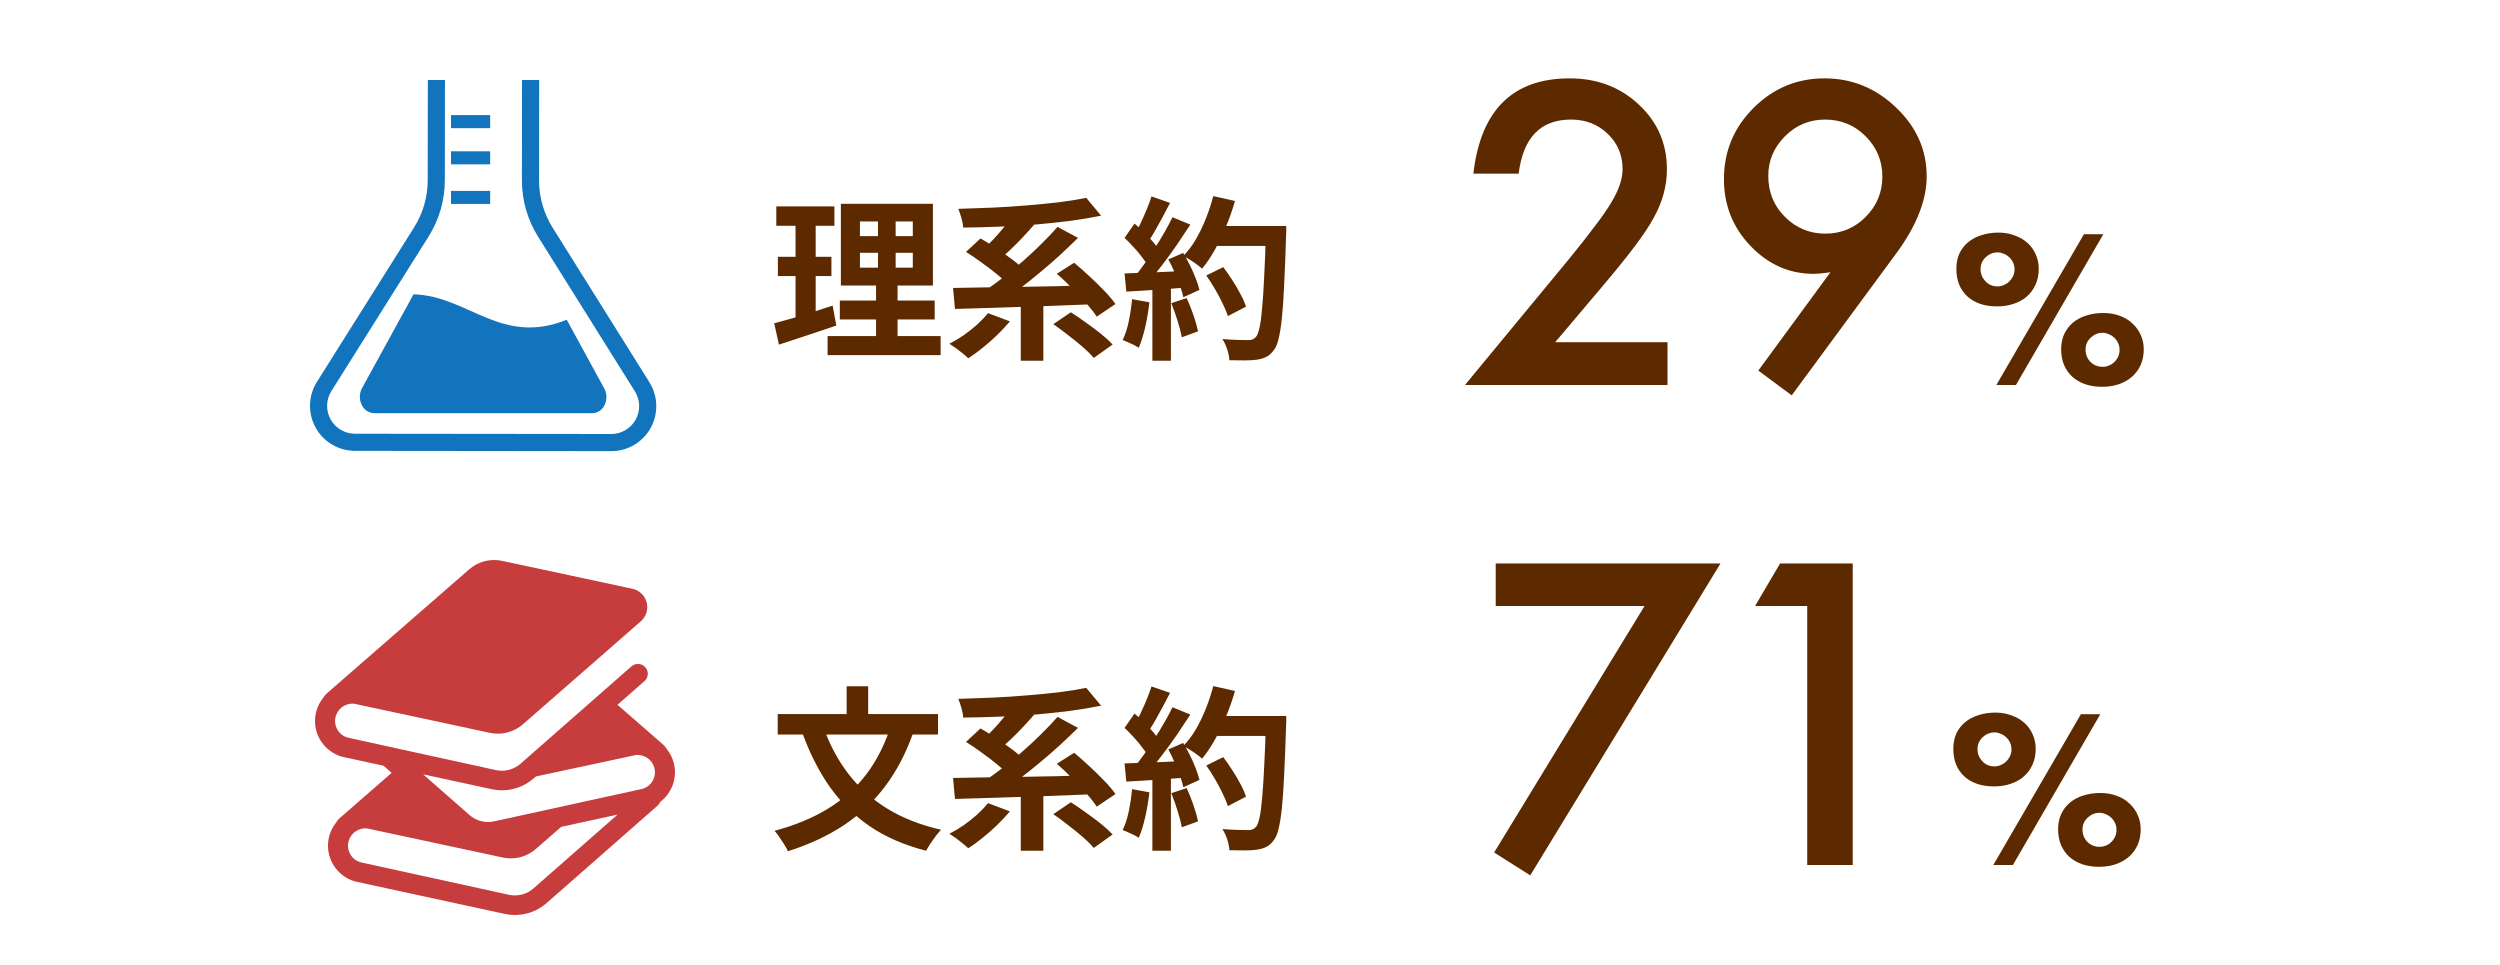<svg width="500" height="193" viewBox="0 0 500 193" fill="none" xmlns="http://www.w3.org/2000/svg">
<path d="M311.039 68.445H333.5V77H292.992L313.93 51.648C315.987 49.122 317.706 46.935 319.086 45.086C320.492 43.237 321.56 41.688 322.289 40.438C323.773 37.99 324.516 35.789 324.516 33.836C324.516 31.023 323.526 28.667 321.547 26.766C319.568 24.865 317.12 23.914 314.203 23.914C308.109 23.914 304.62 27.521 303.734 34.734H294.672C296.13 22.026 302.549 15.672 313.93 15.672C319.424 15.672 324.034 17.417 327.758 20.906C331.508 24.396 333.383 28.719 333.383 33.875C333.383 37.156 332.51 40.372 330.766 43.523C329.88 45.164 328.578 47.117 326.859 49.383C325.167 51.622 323.018 54.279 320.414 57.352L311.039 68.445ZM358.344 79.07L351.664 74.109L366.078 54.461C365.297 54.565 364.633 54.643 364.086 54.695C363.539 54.747 363.096 54.773 362.758 54.773C357.888 54.773 353.669 52.911 350.102 49.188C346.56 45.49 344.789 41.036 344.789 35.828C344.789 30.281 346.755 25.542 350.688 21.609C354.646 17.651 359.385 15.672 364.906 15.672C370.401 15.672 375.18 17.625 379.242 21.531C383.305 25.412 385.336 29.995 385.336 35.281C385.336 39.969 383.357 45.034 379.398 50.477L358.344 79.07ZM353.656 35.164C353.656 38.419 354.763 41.154 356.977 43.367C359.216 45.607 361.911 46.727 365.062 46.727C368.214 46.727 370.896 45.62 373.109 43.406C375.349 41.167 376.469 38.471 376.469 35.32C376.469 32.169 375.349 29.474 373.109 27.234C370.896 25.021 368.201 23.914 365.023 23.914C361.898 23.914 359.229 25.021 357.016 27.234C354.776 29.474 353.656 32.117 353.656 35.164ZM417.11 69.92C417.11 70.88 417.43 71.693 418.07 72.36C418.737 73.027 419.55 73.36 420.51 73.36C421.443 73.36 422.243 73.027 422.91 72.36C423.577 71.693 423.91 70.893 423.91 69.96C423.91 69.48 423.817 69.04 423.63 68.64C423.443 68.213 423.19 67.853 422.87 67.56C422.55 67.24 422.177 67 421.75 66.84C421.35 66.653 420.937 66.56 420.51 66.56C419.63 66.56 418.843 66.88 418.15 67.52C417.457 68.16 417.11 68.96 417.11 69.92ZM412.23 69.84C412.23 68.72 412.43 67.72 412.83 66.84C413.257 65.933 413.83 65.173 414.55 64.56C415.297 63.92 416.19 63.44 417.23 63.12C418.27 62.773 419.417 62.6 420.67 62.6C421.87 62.6 422.963 62.787 423.95 63.16C424.937 63.507 425.777 64.013 426.47 64.68C427.19 65.32 427.75 66.093 428.15 67C428.55 67.88 428.75 68.84 428.75 69.88C428.75 71 428.55 72.027 428.15 72.96C427.75 73.867 427.177 74.653 426.43 75.32C425.71 75.96 424.83 76.467 423.79 76.84C422.777 77.187 421.643 77.36 420.39 77.36C419.163 77.36 418.043 77.187 417.03 76.84C416.043 76.493 415.19 76 414.47 75.36C413.75 74.693 413.19 73.893 412.79 72.96C412.417 72.027 412.23 70.987 412.23 69.84ZM416.79 46.84H420.67L403.19 77H399.27L416.79 46.84ZM396.11 53.84C396.11 54.747 396.43 55.547 397.07 56.24C397.71 56.933 398.523 57.28 399.51 57.28C399.963 57.28 400.39 57.187 400.79 57C401.217 56.813 401.577 56.573 401.87 56.28C402.19 55.96 402.443 55.6 402.63 55.2C402.817 54.773 402.91 54.333 402.91 53.88C402.91 53.4 402.817 52.96 402.63 52.56C402.443 52.133 402.19 51.773 401.87 51.48C401.55 51.16 401.177 50.92 400.75 50.76C400.35 50.573 399.937 50.48 399.51 50.48C398.603 50.48 397.803 50.813 397.11 51.48C396.443 52.12 396.11 52.907 396.11 53.84ZM391.27 53.76C391.27 52.64 391.47 51.627 391.87 50.72C392.297 49.813 392.883 49.053 393.63 48.44C394.377 47.827 395.257 47.36 396.27 47.04C397.31 46.693 398.457 46.52 399.71 46.52C400.857 46.52 401.923 46.707 402.91 47.08C403.897 47.427 404.75 47.92 405.47 48.56C406.19 49.2 406.75 49.973 407.15 50.88C407.55 51.76 407.75 52.733 407.75 53.8C407.75 54.947 407.537 55.987 407.11 56.92C406.71 57.827 406.137 58.613 405.39 59.28C404.67 59.92 403.79 60.413 402.75 60.76C401.737 61.107 400.617 61.28 399.39 61.28C396.91 61.28 394.937 60.613 393.47 59.28C392.003 57.92 391.27 56.08 391.27 53.76Z" fill="#5D2A00"/>
<path d="M328.906 121.203H299.141V112.688H344.102L306.055 175.07L298.828 170.5L328.906 121.203ZM361.445 121.203H351.016L356.016 112.688H370.547V173H361.445V121.203ZM416.501 165.92C416.501 166.88 416.821 167.693 417.461 168.36C418.127 169.027 418.941 169.36 419.901 169.36C420.834 169.36 421.634 169.027 422.301 168.36C422.967 167.693 423.301 166.893 423.301 165.96C423.301 165.48 423.207 165.04 423.021 164.64C422.834 164.213 422.581 163.853 422.261 163.56C421.941 163.24 421.567 163 421.141 162.84C420.741 162.653 420.327 162.56 419.901 162.56C419.021 162.56 418.234 162.88 417.541 163.52C416.847 164.16 416.501 164.96 416.501 165.92ZM411.621 165.84C411.621 164.72 411.821 163.72 412.221 162.84C412.647 161.933 413.221 161.173 413.941 160.56C414.687 159.92 415.581 159.44 416.621 159.12C417.661 158.773 418.807 158.6 420.061 158.6C421.261 158.6 422.354 158.787 423.341 159.16C424.327 159.507 425.167 160.013 425.861 160.68C426.581 161.32 427.141 162.093 427.541 163C427.941 163.88 428.141 164.84 428.141 165.88C428.141 167 427.941 168.027 427.541 168.96C427.141 169.867 426.567 170.653 425.821 171.32C425.101 171.96 424.221 172.467 423.181 172.84C422.167 173.187 421.034 173.36 419.781 173.36C418.554 173.36 417.434 173.187 416.421 172.84C415.434 172.493 414.581 172 413.861 171.36C413.141 170.693 412.581 169.893 412.181 168.96C411.807 168.027 411.621 166.987 411.621 165.84ZM416.181 142.84H420.061L402.581 173H398.661L416.181 142.84ZM395.501 149.84C395.501 150.747 395.821 151.547 396.461 152.24C397.101 152.933 397.914 153.28 398.901 153.28C399.354 153.28 399.781 153.187 400.181 153C400.607 152.813 400.967 152.573 401.261 152.28C401.581 151.96 401.834 151.6 402.021 151.2C402.207 150.773 402.301 150.333 402.301 149.88C402.301 149.4 402.207 148.96 402.021 148.56C401.834 148.133 401.581 147.773 401.261 147.48C400.941 147.16 400.567 146.92 400.141 146.76C399.741 146.573 399.327 146.48 398.901 146.48C397.994 146.48 397.194 146.813 396.501 147.48C395.834 148.12 395.501 148.907 395.501 149.84ZM390.661 149.76C390.661 148.64 390.861 147.627 391.261 146.72C391.687 145.813 392.274 145.053 393.021 144.44C393.767 143.827 394.647 143.36 395.661 143.04C396.701 142.693 397.847 142.52 399.101 142.52C400.247 142.52 401.314 142.707 402.301 143.08C403.287 143.427 404.141 143.92 404.861 144.56C405.581 145.2 406.141 145.973 406.541 146.88C406.941 147.76 407.141 148.733 407.141 149.8C407.141 150.947 406.927 151.987 406.501 152.92C406.101 153.827 405.527 154.613 404.781 155.28C404.061 155.92 403.181 156.413 402.141 156.76C401.127 157.107 400.007 157.28 398.781 157.28C396.301 157.28 394.327 156.613 392.861 155.28C391.394 153.92 390.661 152.08 390.661 149.76Z" fill="#5D2A00"/>
<path d="M171.99 50.555V53.53H182.56V50.555H171.99ZM171.99 44.29V47.23H182.56V44.29H171.99ZM168.175 40.755H186.585V57.1H168.175V40.755ZM167.965 60.11H186.935V63.89H167.965V60.11ZM165.515 67.215H188.125V71.03H165.515V67.215ZM155.26 41.28H166.88V45.165H155.26V41.28ZM155.575 51.36H166.285V55.21H155.575V51.36ZM154.84 64.66C155.867 64.38 157.01 64.065 158.27 63.715C159.553 63.342 160.907 62.933 162.33 62.49C163.753 62.023 165.153 61.568 166.53 61.125L167.265 65.115C165.305 65.768 163.322 66.433 161.315 67.11C159.308 67.787 157.465 68.393 155.785 68.93L154.84 64.66ZM159.11 42.82H163.135V64.31L159.11 64.975V42.82ZM175.595 42.26H179.13V55.42H179.515V69H175.21V55.42H175.595V42.26ZM197.61 62.63L201.985 64.275C201.238 65.162 200.387 66.072 199.43 67.005C198.497 67.915 197.528 68.767 196.525 69.56C195.522 70.377 194.565 71.077 193.655 71.66C193.375 71.38 193.002 71.053 192.535 70.68C192.092 70.33 191.625 69.968 191.135 69.595C190.645 69.245 190.225 68.965 189.875 68.755C190.832 68.265 191.788 67.693 192.745 67.04C193.702 66.363 194.6 65.652 195.44 64.905C196.28 64.135 197.003 63.377 197.61 62.63ZM210.665 64.835L214.165 62.455C215.098 63.038 216.09 63.715 217.14 64.485C218.213 65.232 219.228 65.99 220.185 66.76C221.142 67.53 221.923 68.242 222.53 68.895L218.75 71.59C218.213 70.937 217.49 70.213 216.58 69.42C215.67 68.627 214.69 67.833 213.64 67.04C212.613 66.223 211.622 65.488 210.665 64.835ZM193.2 50.38L196.105 47.685C197.085 48.245 198.112 48.887 199.185 49.61C200.282 50.333 201.332 51.068 202.335 51.815C203.338 52.562 204.143 53.262 204.75 53.915L201.635 56.96C201.075 56.307 200.317 55.595 199.36 54.825C198.403 54.032 197.377 53.25 196.28 52.48C195.207 51.687 194.18 50.987 193.2 50.38ZM211.365 54.755L214.83 52.55C215.787 53.343 216.79 54.23 217.84 55.21C218.913 56.19 219.917 57.17 220.85 58.15C221.783 59.107 222.53 59.993 223.09 60.81L219.345 63.33C218.832 62.537 218.132 61.638 217.245 60.635C216.358 59.632 215.402 58.617 214.375 57.59C213.348 56.54 212.345 55.595 211.365 54.755ZM204.155 59.48H208.67V72.15H204.155V59.48ZM190.61 57.59C192.383 57.567 194.378 57.532 196.595 57.485C198.835 57.438 201.192 57.403 203.665 57.38C206.162 57.333 208.705 57.287 211.295 57.24C213.885 57.17 216.44 57.1 218.96 57.03L218.75 60.845C215.46 60.985 212.135 61.113 208.775 61.23C205.415 61.347 202.207 61.452 199.15 61.545C196.117 61.638 193.398 61.72 190.995 61.79L190.61 57.59ZM211.505 45.375L215.6 47.58C214.433 48.723 213.208 49.89 211.925 51.08C210.642 52.247 209.323 53.39 207.97 54.51C206.64 55.63 205.31 56.692 203.98 57.695C202.673 58.675 201.425 59.55 200.235 60.32L196.945 58.185C198.135 57.368 199.383 56.458 200.69 55.455C202.02 54.428 203.327 53.343 204.61 52.2C205.917 51.057 207.153 49.902 208.32 48.735C209.51 47.568 210.572 46.448 211.505 45.375ZM202.65 42.96L206.78 44.99C206.057 45.83 205.287 46.682 204.47 47.545C203.653 48.408 202.837 49.225 202.02 49.995C201.227 50.742 200.48 51.407 199.78 51.99L196.385 50.1C197.062 49.493 197.785 48.793 198.555 48C199.325 47.183 200.072 46.332 200.795 45.445C201.518 44.558 202.137 43.73 202.65 42.96ZM217.245 39.565L220.22 43.135C218.283 43.532 216.195 43.882 213.955 44.185C211.715 44.465 209.382 44.71 206.955 44.92C204.528 45.107 202.102 45.247 199.675 45.34C197.272 45.433 194.927 45.492 192.64 45.515C192.617 44.978 192.5 44.348 192.29 43.625C192.08 42.878 191.87 42.26 191.66 41.77C193.923 41.7 196.222 41.618 198.555 41.525C200.912 41.408 203.222 41.257 205.485 41.07C207.748 40.883 209.883 40.673 211.89 40.44C213.897 40.183 215.682 39.892 217.245 39.565ZM241.255 55.105L244.65 53.425C245.257 54.218 245.863 55.093 246.47 56.05C247.077 56.983 247.625 57.917 248.115 58.85C248.605 59.76 248.967 60.588 249.2 61.335L245.56 63.225C245.35 62.502 245.012 61.673 244.545 60.74C244.102 59.783 243.588 58.815 243.005 57.835C242.445 56.855 241.862 55.945 241.255 55.105ZM242.445 45.2H255.01V49.19H242.445V45.2ZM253.19 45.2H257.25C257.25 45.2 257.25 45.328 257.25 45.585C257.25 45.842 257.25 46.122 257.25 46.425C257.25 46.728 257.238 46.973 257.215 47.16C257.098 51.01 256.97 54.288 256.83 56.995C256.713 59.678 256.562 61.895 256.375 63.645C256.188 65.395 255.967 66.772 255.71 67.775C255.477 68.778 255.173 69.513 254.8 69.98C254.31 70.657 253.797 71.123 253.26 71.38C252.747 71.637 252.117 71.823 251.37 71.94C250.74 72.033 249.923 72.08 248.92 72.08C247.94 72.08 246.925 72.068 245.875 72.045C245.852 71.438 245.712 70.727 245.455 69.91C245.198 69.117 244.872 68.417 244.475 67.81C245.595 67.903 246.622 67.962 247.555 67.985C248.488 68.008 249.177 68.02 249.62 68.02C249.993 68.02 250.285 67.973 250.495 67.88C250.728 67.787 250.95 67.635 251.16 67.425C251.44 67.122 251.685 66.503 251.895 65.57C252.105 64.637 252.28 63.33 252.42 61.65C252.583 59.947 252.723 57.812 252.84 55.245C252.98 52.678 253.097 49.61 253.19 46.04V45.2ZM242.655 39.215L246.995 40.195C246.505 41.922 245.91 43.625 245.21 45.305C244.533 46.962 243.787 48.513 242.97 49.96C242.153 51.407 241.302 52.667 240.415 53.74C240.135 53.483 239.773 53.192 239.33 52.865C238.887 52.538 238.42 52.223 237.93 51.92C237.44 51.617 237.02 51.372 236.67 51.185C237.58 50.252 238.408 49.155 239.155 47.895C239.902 46.612 240.567 45.235 241.15 43.765C241.757 42.272 242.258 40.755 242.655 39.215ZM230.3 39.285L234.01 40.58C233.543 41.49 233.053 42.423 232.54 43.38C232.027 44.313 231.525 45.223 231.035 46.11C230.545 46.973 230.067 47.732 229.6 48.385L226.765 47.23C227.185 46.507 227.617 45.69 228.06 44.78C228.503 43.847 228.923 42.902 229.32 41.945C229.717 40.988 230.043 40.102 230.3 39.285ZM234.5 43.45L238.07 44.92C237.207 46.25 236.273 47.65 235.27 49.12C234.267 50.567 233.252 51.955 232.225 53.285C231.198 54.615 230.242 55.782 229.355 56.785L226.8 55.49C227.477 54.697 228.165 53.798 228.865 52.795C229.565 51.792 230.253 50.753 230.93 49.68C231.63 48.607 232.283 47.533 232.89 46.46C233.52 45.363 234.057 44.36 234.5 43.45ZM224.91 47.58L226.905 44.71C227.512 45.223 228.142 45.807 228.795 46.46C229.448 47.09 230.043 47.72 230.58 48.35C231.14 48.98 231.56 49.563 231.84 50.1L229.705 53.355C229.425 52.818 229.017 52.212 228.48 51.535C227.967 50.835 227.395 50.147 226.765 49.47C226.135 48.77 225.517 48.14 224.91 47.58ZM233.66 51.885L236.635 50.59C237.102 51.36 237.557 52.188 238 53.075C238.443 53.962 238.828 54.837 239.155 55.7C239.482 56.54 239.727 57.298 239.89 57.975L236.67 59.445C236.53 58.792 236.308 58.033 236.005 57.17C235.702 56.283 235.34 55.385 234.92 54.475C234.523 53.542 234.103 52.678 233.66 51.885ZM224.91 54.685C226.52 54.638 228.457 54.568 230.72 54.475C233.007 54.382 235.328 54.277 237.685 54.16L237.65 57.485C235.457 57.648 233.275 57.812 231.105 57.975C228.935 58.115 226.987 58.232 225.26 58.325L224.91 54.685ZM234.255 60.635L237.335 59.62C237.825 60.67 238.28 61.813 238.7 63.05C239.12 64.287 239.423 65.36 239.61 66.27L236.355 67.46C236.192 66.527 235.912 65.43 235.515 64.17C235.118 62.887 234.698 61.708 234.255 60.635ZM226.415 59.83L229.88 60.46C229.693 62.14 229.413 63.797 229.04 65.43C228.667 67.063 228.235 68.44 227.745 69.56C227.512 69.397 227.197 69.21 226.8 69C226.403 68.813 225.995 68.627 225.575 68.44C225.178 68.253 224.828 68.113 224.525 68.02C225.038 66.97 225.447 65.722 225.75 64.275C226.053 62.805 226.275 61.323 226.415 59.83ZM230.475 56.54H234.185V72.15H230.475V56.54Z" fill="#5D2A00"/>
<path d="M178.22 145.055L182.7 146.385C181.23 150.585 179.328 154.225 176.995 157.305C174.662 160.385 171.885 162.987 168.665 165.11C165.468 167.21 161.77 168.925 157.57 170.255C157.43 169.882 157.197 169.438 156.87 168.925C156.543 168.412 156.205 167.898 155.855 167.385C155.528 166.895 155.213 166.487 154.91 166.16C158.947 165.087 162.482 163.628 165.515 161.785C168.548 159.942 171.115 157.655 173.215 154.925C175.315 152.172 176.983 148.882 178.22 145.055ZM164.675 145.335C165.865 148.812 167.51 151.927 169.61 154.68C171.71 157.433 174.3 159.767 177.38 161.68C180.483 163.593 184.1 165.017 188.23 165.95C187.903 166.277 187.542 166.697 187.145 167.21C186.772 167.723 186.41 168.237 186.06 168.75C185.71 169.287 185.43 169.753 185.22 170.15C180.857 169.03 177.1 167.397 173.95 165.25C170.8 163.08 168.128 160.443 165.935 157.34C163.765 154.237 161.945 150.655 160.475 146.595L164.675 145.335ZM155.54 142.815H187.6V146.91H155.54V142.815ZM169.33 137.25H173.635V145.3H169.33V137.25ZM197.61 160.63L201.985 162.275C201.238 163.162 200.387 164.072 199.43 165.005C198.497 165.915 197.528 166.767 196.525 167.56C195.522 168.377 194.565 169.077 193.655 169.66C193.375 169.38 193.002 169.053 192.535 168.68C192.092 168.33 191.625 167.968 191.135 167.595C190.645 167.245 190.225 166.965 189.875 166.755C190.832 166.265 191.788 165.693 192.745 165.04C193.702 164.363 194.6 163.652 195.44 162.905C196.28 162.135 197.003 161.377 197.61 160.63ZM210.665 162.835L214.165 160.455C215.098 161.038 216.09 161.715 217.14 162.485C218.213 163.232 219.228 163.99 220.185 164.76C221.142 165.53 221.923 166.242 222.53 166.895L218.75 169.59C218.213 168.937 217.49 168.213 216.58 167.42C215.67 166.627 214.69 165.833 213.64 165.04C212.613 164.223 211.622 163.488 210.665 162.835ZM193.2 148.38L196.105 145.685C197.085 146.245 198.112 146.887 199.185 147.61C200.282 148.333 201.332 149.068 202.335 149.815C203.338 150.562 204.143 151.262 204.75 151.915L201.635 154.96C201.075 154.307 200.317 153.595 199.36 152.825C198.403 152.032 197.377 151.25 196.28 150.48C195.207 149.687 194.18 148.987 193.2 148.38ZM211.365 152.755L214.83 150.55C215.787 151.343 216.79 152.23 217.84 153.21C218.913 154.19 219.917 155.17 220.85 156.15C221.783 157.107 222.53 157.993 223.09 158.81L219.345 161.33C218.832 160.537 218.132 159.638 217.245 158.635C216.358 157.632 215.402 156.617 214.375 155.59C213.348 154.54 212.345 153.595 211.365 152.755ZM204.155 157.48H208.67V170.15H204.155V157.48ZM190.61 155.59C192.383 155.567 194.378 155.532 196.595 155.485C198.835 155.438 201.192 155.403 203.665 155.38C206.162 155.333 208.705 155.287 211.295 155.24C213.885 155.17 216.44 155.1 218.96 155.03L218.75 158.845C215.46 158.985 212.135 159.113 208.775 159.23C205.415 159.347 202.207 159.452 199.15 159.545C196.117 159.638 193.398 159.72 190.995 159.79L190.61 155.59ZM211.505 143.375L215.6 145.58C214.433 146.723 213.208 147.89 211.925 149.08C210.642 150.247 209.323 151.39 207.97 152.51C206.64 153.63 205.31 154.692 203.98 155.695C202.673 156.675 201.425 157.55 200.235 158.32L196.945 156.185C198.135 155.368 199.383 154.458 200.69 153.455C202.02 152.428 203.327 151.343 204.61 150.2C205.917 149.057 207.153 147.902 208.32 146.735C209.51 145.568 210.572 144.448 211.505 143.375ZM202.65 140.96L206.78 142.99C206.057 143.83 205.287 144.682 204.47 145.545C203.653 146.408 202.837 147.225 202.02 147.995C201.227 148.742 200.48 149.407 199.78 149.99L196.385 148.1C197.062 147.493 197.785 146.793 198.555 146C199.325 145.183 200.072 144.332 200.795 143.445C201.518 142.558 202.137 141.73 202.65 140.96ZM217.245 137.565L220.22 141.135C218.283 141.532 216.195 141.882 213.955 142.185C211.715 142.465 209.382 142.71 206.955 142.92C204.528 143.107 202.102 143.247 199.675 143.34C197.272 143.433 194.927 143.492 192.64 143.515C192.617 142.978 192.5 142.348 192.29 141.625C192.08 140.878 191.87 140.26 191.66 139.77C193.923 139.7 196.222 139.618 198.555 139.525C200.912 139.408 203.222 139.257 205.485 139.07C207.748 138.883 209.883 138.673 211.89 138.44C213.897 138.183 215.682 137.892 217.245 137.565ZM241.255 153.105L244.65 151.425C245.257 152.218 245.863 153.093 246.47 154.05C247.077 154.983 247.625 155.917 248.115 156.85C248.605 157.76 248.967 158.588 249.2 159.335L245.56 161.225C245.35 160.502 245.012 159.673 244.545 158.74C244.102 157.783 243.588 156.815 243.005 155.835C242.445 154.855 241.862 153.945 241.255 153.105ZM242.445 143.2H255.01V147.19H242.445V143.2ZM253.19 143.2H257.25C257.25 143.2 257.25 143.328 257.25 143.585C257.25 143.842 257.25 144.122 257.25 144.425C257.25 144.728 257.238 144.973 257.215 145.16C257.098 149.01 256.97 152.288 256.83 154.995C256.713 157.678 256.562 159.895 256.375 161.645C256.188 163.395 255.967 164.772 255.71 165.775C255.477 166.778 255.173 167.513 254.8 167.98C254.31 168.657 253.797 169.123 253.26 169.38C252.747 169.637 252.117 169.823 251.37 169.94C250.74 170.033 249.923 170.08 248.92 170.08C247.94 170.08 246.925 170.068 245.875 170.045C245.852 169.438 245.712 168.727 245.455 167.91C245.198 167.117 244.872 166.417 244.475 165.81C245.595 165.903 246.622 165.962 247.555 165.985C248.488 166.008 249.177 166.02 249.62 166.02C249.993 166.02 250.285 165.973 250.495 165.88C250.728 165.787 250.95 165.635 251.16 165.425C251.44 165.122 251.685 164.503 251.895 163.57C252.105 162.637 252.28 161.33 252.42 159.65C252.583 157.947 252.723 155.812 252.84 153.245C252.98 150.678 253.097 147.61 253.19 144.04V143.2ZM242.655 137.215L246.995 138.195C246.505 139.922 245.91 141.625 245.21 143.305C244.533 144.962 243.787 146.513 242.97 147.96C242.153 149.407 241.302 150.667 240.415 151.74C240.135 151.483 239.773 151.192 239.33 150.865C238.887 150.538 238.42 150.223 237.93 149.92C237.44 149.617 237.02 149.372 236.67 149.185C237.58 148.252 238.408 147.155 239.155 145.895C239.902 144.612 240.567 143.235 241.15 141.765C241.757 140.272 242.258 138.755 242.655 137.215ZM230.3 137.285L234.01 138.58C233.543 139.49 233.053 140.423 232.54 141.38C232.027 142.313 231.525 143.223 231.035 144.11C230.545 144.973 230.067 145.732 229.6 146.385L226.765 145.23C227.185 144.507 227.617 143.69 228.06 142.78C228.503 141.847 228.923 140.902 229.32 139.945C229.717 138.988 230.043 138.102 230.3 137.285ZM234.5 141.45L238.07 142.92C237.207 144.25 236.273 145.65 235.27 147.12C234.267 148.567 233.252 149.955 232.225 151.285C231.198 152.615 230.242 153.782 229.355 154.785L226.8 153.49C227.477 152.697 228.165 151.798 228.865 150.795C229.565 149.792 230.253 148.753 230.93 147.68C231.63 146.607 232.283 145.533 232.89 144.46C233.52 143.363 234.057 142.36 234.5 141.45ZM224.91 145.58L226.905 142.71C227.512 143.223 228.142 143.807 228.795 144.46C229.448 145.09 230.043 145.72 230.58 146.35C231.14 146.98 231.56 147.563 231.84 148.1L229.705 151.355C229.425 150.818 229.017 150.212 228.48 149.535C227.967 148.835 227.395 148.147 226.765 147.47C226.135 146.77 225.517 146.14 224.91 145.58ZM233.66 149.885L236.635 148.59C237.102 149.36 237.557 150.188 238 151.075C238.443 151.962 238.828 152.837 239.155 153.7C239.482 154.54 239.727 155.298 239.89 155.975L236.67 157.445C236.53 156.792 236.308 156.033 236.005 155.17C235.702 154.283 235.34 153.385 234.92 152.475C234.523 151.542 234.103 150.678 233.66 149.885ZM224.91 152.685C226.52 152.638 228.457 152.568 230.72 152.475C233.007 152.382 235.328 152.277 237.685 152.16L237.65 155.485C235.457 155.648 233.275 155.812 231.105 155.975C228.935 156.115 226.987 156.232 225.26 156.325L224.91 152.685ZM234.255 158.635L237.335 157.62C237.825 158.67 238.28 159.813 238.7 161.05C239.12 162.287 239.423 163.36 239.61 164.27L236.355 165.46C236.192 164.527 235.912 163.43 235.515 162.17C235.118 160.887 234.698 159.708 234.255 158.635ZM226.415 157.83L229.88 158.46C229.693 160.14 229.413 161.797 229.04 163.43C228.667 165.063 228.235 166.44 227.745 167.56C227.512 167.397 227.197 167.21 226.8 167C226.403 166.813 225.995 166.627 225.575 166.44C225.178 166.253 224.828 166.113 224.525 166.02C225.038 164.97 225.447 163.722 225.75 162.275C226.053 160.805 226.275 159.323 226.415 157.83ZM230.475 154.54H234.185V170.15H230.475V154.54Z" fill="#5D2A00"/>
<path d="M134.651 152.226C134.404 151.454 134.034 150.726 133.553 150.07C133.477 149.96 133.404 149.866 133.318 149.764C133.166 149.518 132.992 149.286 132.799 149.071L131.634 148.054L126.345 143.441L123.497 140.961L128.929 136.187C129.308 135.84 129.535 135.359 129.561 134.848C129.587 134.336 129.411 133.835 129.069 133.451C128.727 133.068 128.248 132.832 127.733 132.794C127.218 132.756 126.709 132.92 126.314 133.25L120.504 138.351L104.092 152.757C103.432 153.331 102.647 153.744 101.798 153.964C100.949 154.184 100.06 154.204 99.202 154.023L89.821 151.964L78.489 149.485L70.549 147.741L69.41 147.49C69.067 147.378 68.745 147.214 68.452 147.005C68.008 146.68 67.646 146.258 67.396 145.771C67.146 145.283 67.014 144.745 67.011 144.198C67.012 143.464 67.25 142.749 67.689 142.158C68.01 141.714 68.435 141.355 68.929 141.112C69.416 140.86 69.959 140.728 70.509 140.728C70.603 140.728 70.697 140.739 70.79 140.739L78.979 142.491L97.971 146.566C99.13 146.818 100.333 146.795 101.481 146.499C102.63 146.202 103.691 145.641 104.579 144.86L116.255 134.667L128.177 124.248C128.702 123.787 129.088 123.191 129.292 122.525C129.496 121.86 129.51 121.151 129.333 120.478C129.156 119.805 128.795 119.194 128.289 118.712C127.783 118.23 127.153 117.897 126.468 117.748L124.982 117.433L114.149 115.109L100.433 112.174C99.274 111.921 98.072 111.944 96.923 112.241C95.775 112.537 94.713 113.099 93.826 113.88L75.501 129.843L69.993 134.643L65.203 138.82C65.009 139.035 64.835 139.267 64.684 139.513C64.6 139.611 64.521 139.714 64.448 139.82C63.511 141.087 63.004 142.617 63 144.189C62.996 145.761 63.496 147.293 64.428 148.564C64.89 149.201 65.451 149.761 66.092 150.221C66.749 150.701 67.483 151.066 68.263 151.301L68.347 151.33L76.706 153.147L78.324 154.574L78.086 154.779L72.578 159.582L67.788 163.757C67.596 163.973 67.423 164.205 67.269 164.45C67.186 164.549 67.111 164.647 67.037 164.756C65.864 166.352 65.377 168.344 65.684 170.295C65.992 172.246 67.068 173.996 68.676 175.16C69.334 175.639 70.068 176.004 70.848 176.241L70.932 176.27L79.291 178.086L87.208 179.802L100.953 182.784C101.617 182.93 102.295 183.002 102.975 183C105.299 183.001 107.544 182.162 109.29 180.64L109.76 180.23L126.083 165.9L131.517 161.126C131.75 160.924 131.93 160.668 132.042 160.381C132.63 159.939 133.147 159.411 133.575 158.815C134.262 157.876 134.717 156.792 134.904 155.647C135.091 154.503 135.004 153.331 134.651 152.226ZM123.093 163.291L106.676 177.695C105.653 178.589 104.336 179.082 102.973 179.08C102.574 179.081 102.177 179.04 101.787 178.958L92.406 176.897L81.078 174.421L73.132 172.68L71.994 172.428C71.651 172.316 71.328 172.152 71.036 171.942C70.591 171.619 70.229 171.197 69.979 170.71C69.729 170.222 69.598 169.684 69.597 169.137C69.596 168.402 69.834 167.686 70.276 167.096C70.596 166.652 71.022 166.293 71.516 166.052C72.003 165.798 72.545 165.666 73.095 165.668C73.19 165.668 73.282 165.677 73.377 165.677L81.566 167.431L100.556 171.504C101.715 171.757 102.919 171.734 104.067 171.438C105.216 171.141 106.278 170.579 107.166 169.797L112.241 165.37L123.518 162.919L123.093 163.291ZM130.603 156.03C130.356 156.518 129.995 156.939 129.549 157.259C129.256 157.468 128.933 157.632 128.591 157.745L118.411 159.98L98.802 164.279C98.412 164.36 98.015 164.401 97.617 164.399C96.253 164.4 94.936 163.908 93.913 163.014L84.621 154.864L98.366 157.848C99.029 157.993 99.706 158.064 100.385 158.062C102.713 158.065 104.961 157.225 106.708 155.701L107.178 155.292L127.221 150.995C127.316 150.995 127.402 150.986 127.496 150.986C127.845 150.985 128.192 151.038 128.525 151.143C128.717 151.198 128.902 151.273 129.079 151.366C129.57 151.612 129.997 151.971 130.322 152.412C130.542 152.719 130.712 153.058 130.827 153.416C130.935 153.751 130.99 154.1 130.99 154.451C130.989 155 130.856 155.541 130.603 156.03Z" fill="#C73D3D"/>
<path d="M129.886 76.455L110.51 45.507C108.746 42.689 107.811 39.432 107.81 36.107L107.836 16H104.407L104.384 36.049V36.109C104.385 40.076 105.502 43.963 107.606 47.325L126.982 78.274C127.51 79.117 127.803 80.086 127.83 81.08C127.856 82.075 127.616 83.058 127.134 83.928C126.653 84.798 125.946 85.524 125.09 86.029C124.233 86.534 123.256 86.8 122.261 86.8H122.23L70.987 86.746C69.992 86.745 69.016 86.478 68.159 85.971C67.302 85.465 66.597 84.739 66.116 83.867C65.635 82.996 65.397 82.012 65.425 81.017C65.453 80.022 65.748 79.053 66.277 78.211L85.72 47.3C87.838 43.936 88.964 40.042 88.967 36.067L88.988 16H85.567L85.542 36.064C85.538 39.395 84.595 42.657 82.822 45.477L63.377 76.387C62.523 77.748 62.049 79.312 62.004 80.919C61.958 82.525 62.344 84.114 63.12 85.52C63.896 86.927 65.035 88.1 66.418 88.918C67.801 89.736 69.378 90.169 70.984 90.172L122.25 90.228H122.373C123.97 90.209 125.532 89.765 126.9 88.942C128.268 88.119 129.392 86.946 130.157 85.545C130.922 84.143 131.3 82.564 131.252 80.968C131.204 79.372 130.732 77.818 129.884 76.465L129.886 76.455Z" fill="#1274BC"/>
<path d="M72.399 77.639C72.131 78.141 71.983 78.699 71.969 79.269C71.955 79.838 72.074 80.403 72.317 80.918C72.526 81.407 72.868 81.829 73.304 82.133C73.74 82.439 74.253 82.615 74.784 82.644H118.467C118.994 82.628 119.504 82.463 119.94 82.168C120.376 81.873 120.72 81.461 120.931 80.979C121.177 80.464 121.298 79.899 121.285 79.329C121.271 78.76 121.124 78.201 120.855 77.698L113.342 63.947C100.242 69.261 93.748 59.227 82.712 58.854L72.399 77.639Z" fill="#1274BC"/>
<path d="M98.031 23.023H90.203V25.632H98.031V23.023Z" fill="#1274BC"/>
<path d="M98.031 30.261H90.203V32.87H98.031V30.261Z" fill="#1274BC"/>
<path d="M98.031 38.179H90.203V40.788H98.031V38.179Z" fill="#1274BC"/>
</svg>
